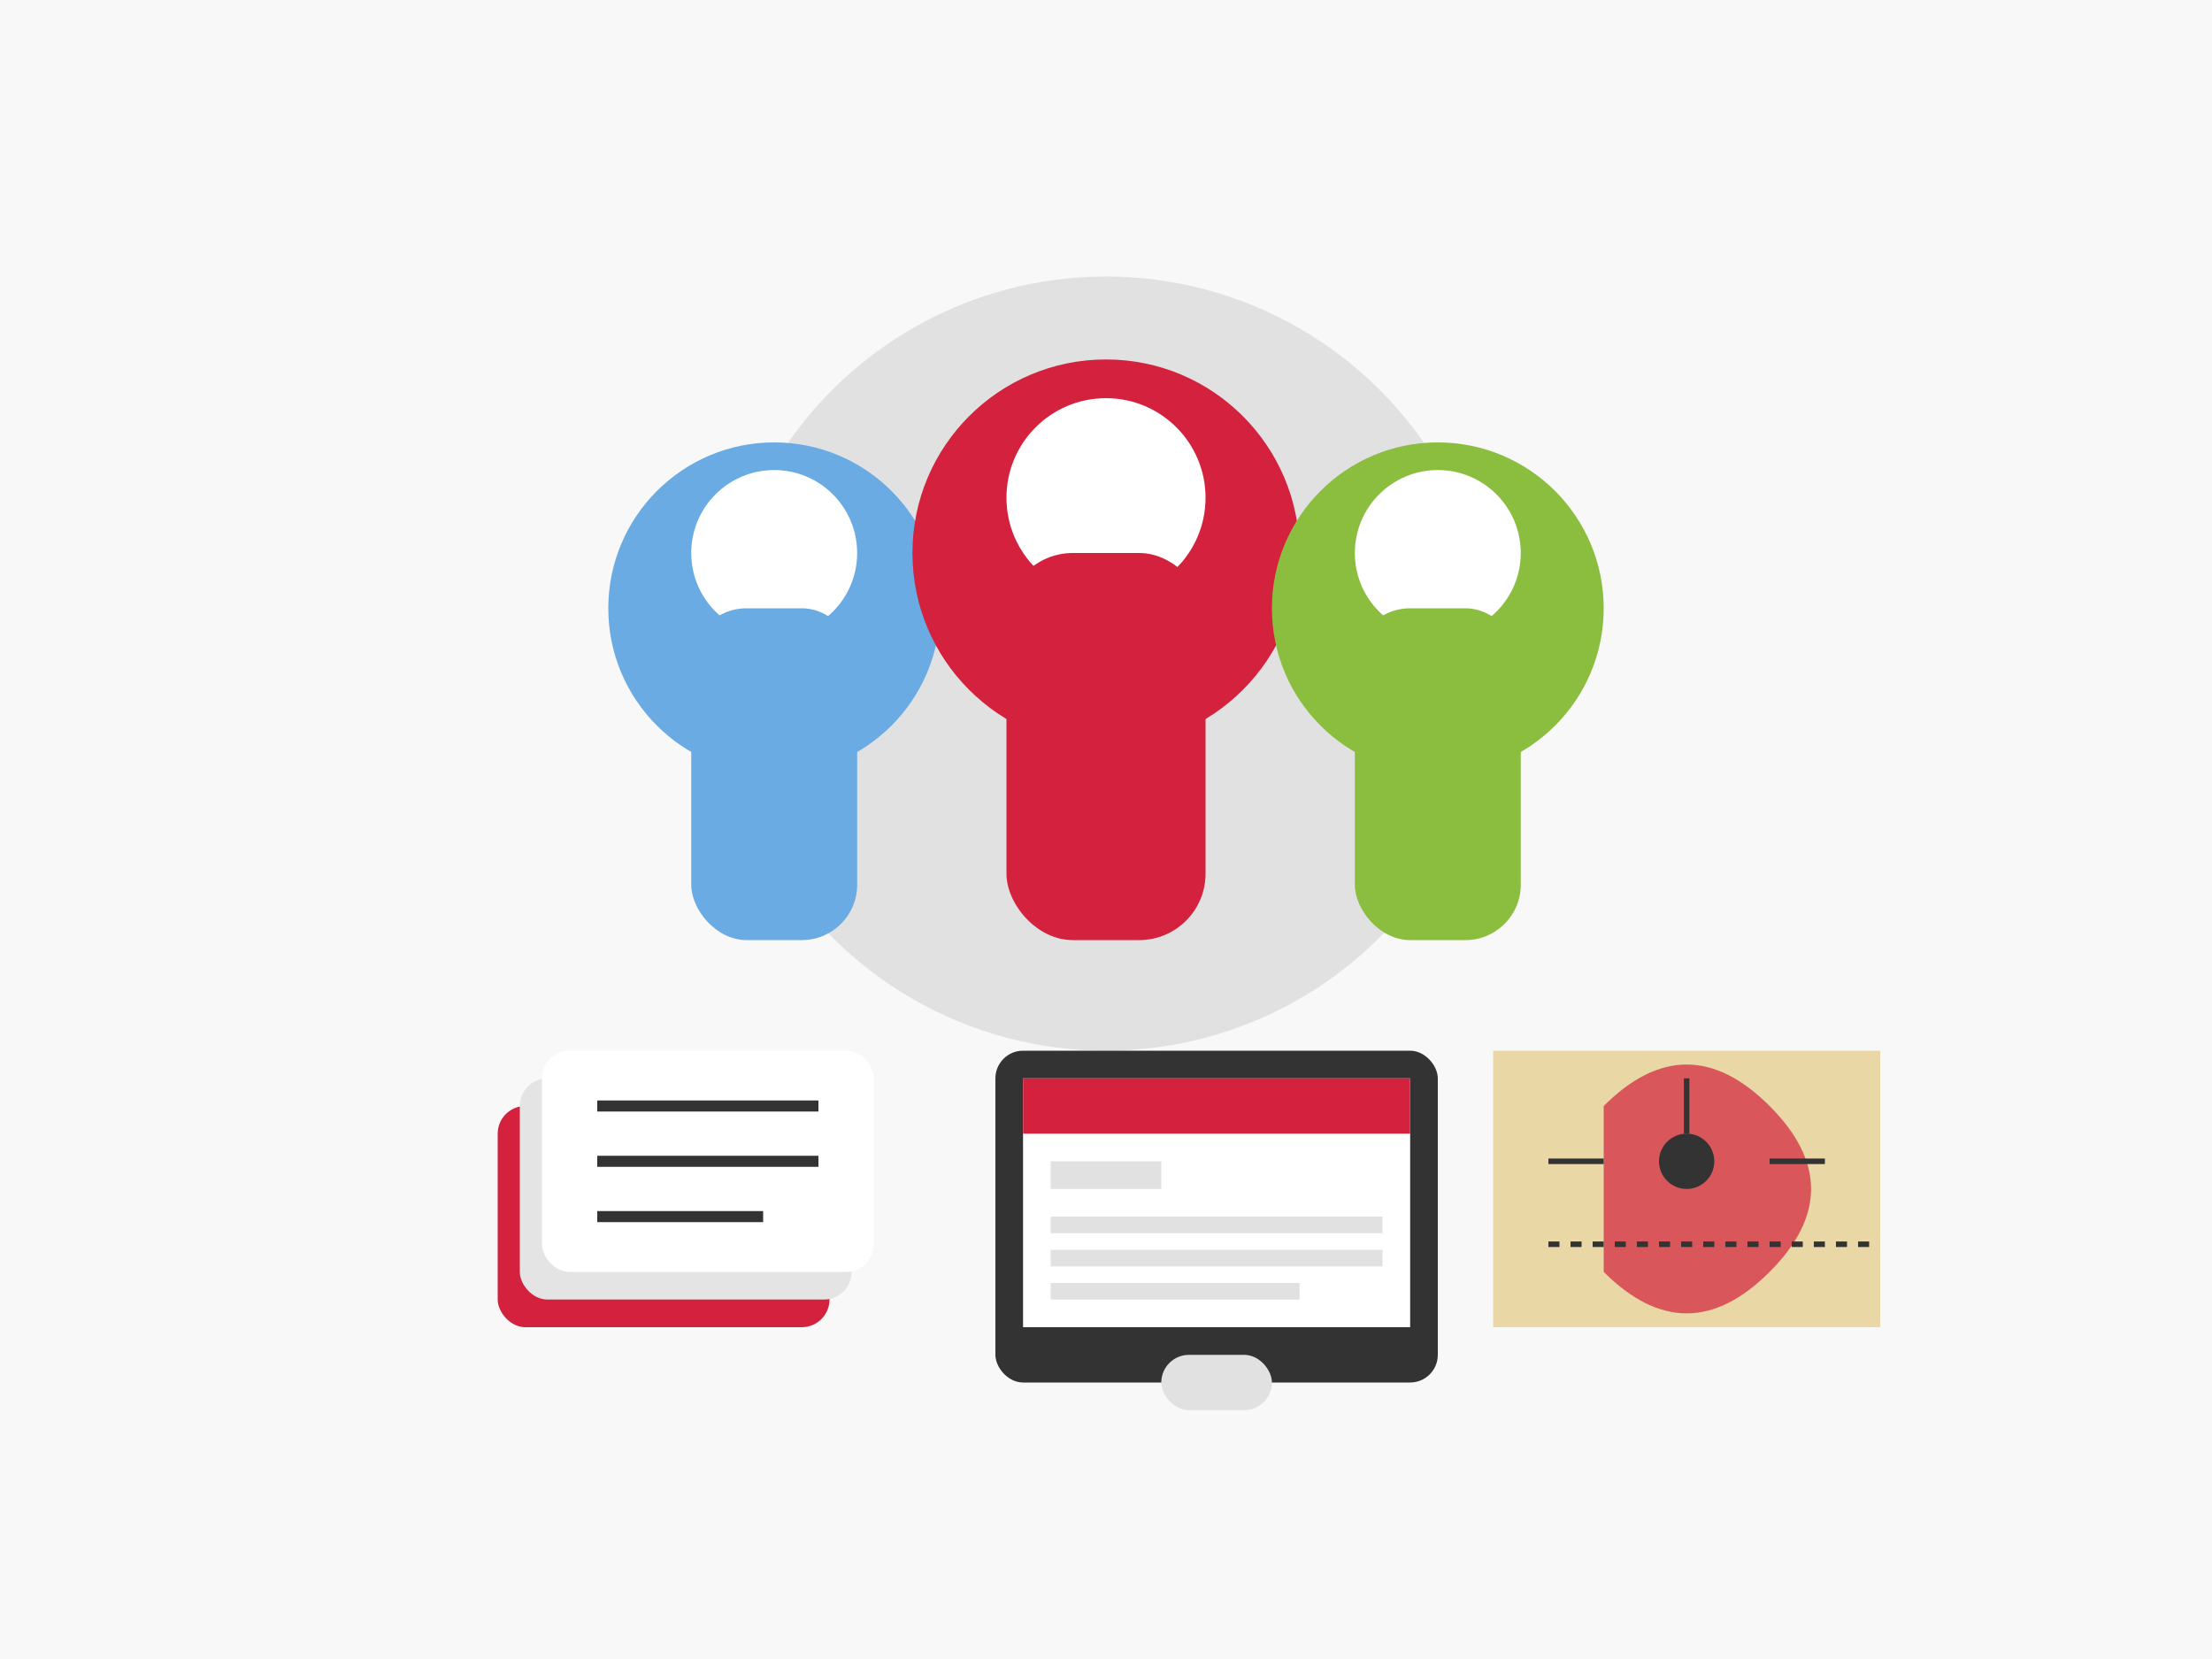 <svg xmlns="http://www.w3.org/2000/svg" viewBox="0 0 400 300" width="400" height="300">
  <!-- Background -->
  <rect width="400" height="300" fill="#f8f8f8"/>
  
  <!-- Team illustration -->
  <circle cx="200" cy="120" r="70" fill="#e1e1e1"/>
  
  <!-- Person 1 (left) -->
  <circle cx="140" cy="110" r="30" fill="#6aabe4"/>
  <circle cx="140" cy="100" r="15" fill="#ffffff"/>
  <rect x="125" y="110" width="30" height="60" rx="10" fill="#6aabe4"/>
  
  <!-- Person 2 (center) -->
  <circle cx="200" cy="100" r="35" fill="#d4213d"/>
  <circle cx="200" cy="90" r="18" fill="#ffffff"/>
  <rect x="182" y="100" width="36" height="70" rx="12" fill="#d4213d"/>
  
  <!-- Person 3 (right) -->
  <circle cx="260" cy="110" r="30" fill="#8bbd3f"/>
  <circle cx="260" cy="100" r="15" fill="#ffffff"/>
  <rect x="245" y="110" width="30" height="60" rx="10" fill="#8bbd3f"/>
  
  <!-- Books/Documents -->
  <rect x="90" y="200" width="60" height="40" rx="5" fill="#d4213d"/>
  <rect x="94" y="195" width="60" height="40" rx="5" fill="#e4e4e4"/>
  <rect x="98" y="190" width="60" height="40" rx="5" fill="#ffffff"/>
  <line x1="108" y1="200" x2="148" y2="200" stroke="#333333" stroke-width="2"/>
  <line x1="108" y1="210" x2="148" y2="210" stroke="#333333" stroke-width="2"/>
  <line x1="108" y1="220" x2="138" y2="220" stroke="#333333" stroke-width="2"/>
  
  <!-- Computer/Website -->
  <rect x="180" y="190" width="80" height="60" rx="5" fill="#333333"/>
  <rect x="185" y="195" width="70" height="45" fill="#ffffff"/>
  <rect x="185" y="195" width="70" height="10" fill="#d4213d"/>
  <rect x="190" y="210" width="20" height="5" fill="#e1e1e1"/>
  <rect x="190" y="220" width="60" height="3" fill="#e1e1e1"/>
  <rect x="190" y="226" width="60" height="3" fill="#e1e1e1"/>
  <rect x="190" y="232" width="45" height="3" fill="#e1e1e1"/>
  <rect x="210" y="245" width="20" height="10" rx="5" fill="#e1e1e1"/>
  
  <!-- Map/Tourist Guide -->
  <path d="M270,190 L340,190 L340,240 L270,240 Z" fill="#e9d8a6"/>
  <path d="M290,200 Q305,185 320,200 Q335,215 320,230 Q305,245 290,230 Z" fill="#d4213d" fill-opacity="0.7"/>
  <circle cx="305" cy="210" r="5" fill="#333333"/>
  <path d="M280,210 L290,210 M330,210 L320,210 M305,195 L305,205" stroke="#333333" stroke-width="1"/>
  <path d="M280,225 L340,225" stroke="#333333" stroke-width="1" stroke-dasharray="2,2"/>
</svg>
